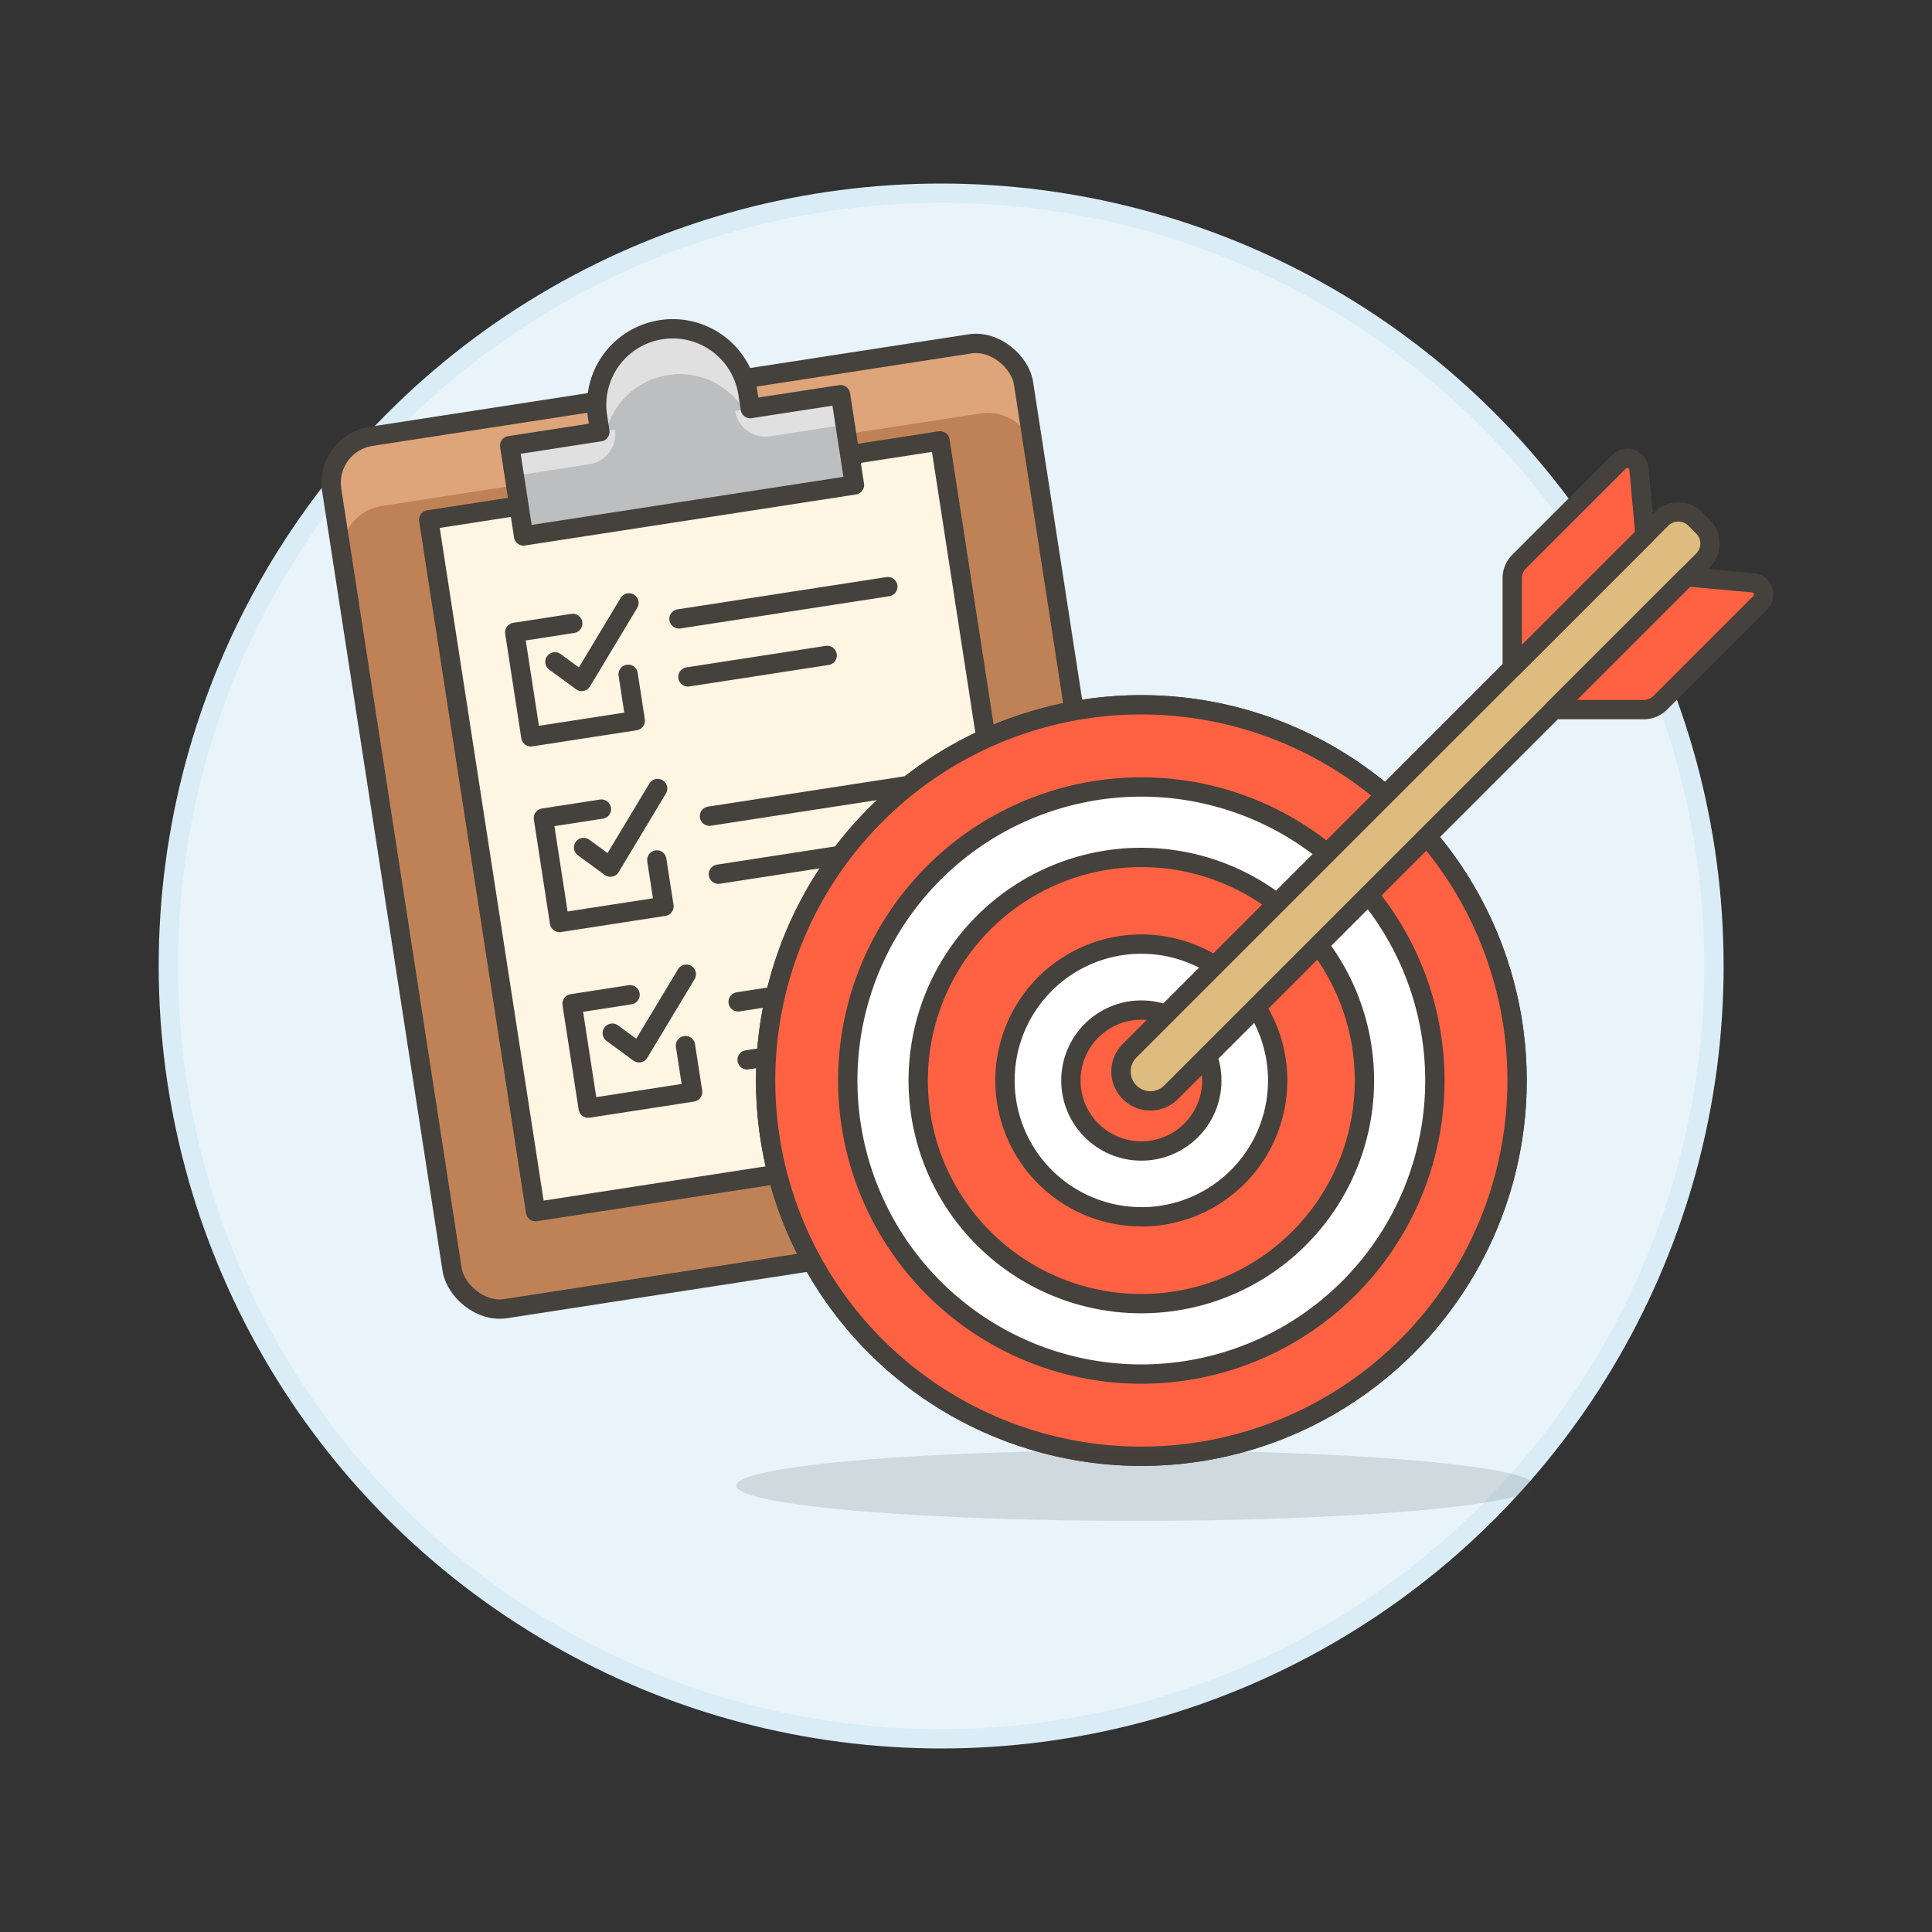 <svg xmlns="http://www.w3.org/2000/svg" viewBox="0 0 100 100"><rect x="0" y="0" width="100" height="100" fill="#333333" stroke="none"/><g class="nc-icon-wrapper"><defs/><circle class="a" cx="48.714" cy="50" r="40" fill="#e8f4fa" stroke="#daedf7" stroke-miterlimit="10"/><rect class="b" x="20.072" y="19.924" width="36.232" height="45.684" rx="2.431" ry="2.431" transform="rotate(-8.779 38.192 42.768)" style="" fill="#bf8256"/><path class="c" d="M50.2 17.8l-31 4.788a2.431 2.431 0 0 0-2.032 2.773l.557 3.6a2.43 2.43 0 0 1 2.031-2.773l31-4.788a2.43 2.43 0 0 1 2.773 2.031l-.556-3.6A2.432 2.432 0 0 0 50.2 17.8z" style="" fill="#dea47a"/><rect class="d" x="20.072" y="19.924" width="36.232" height="45.684" rx="2.431" ry="2.431" transform="rotate(-8.779 38.192 42.768)" fill="none" stroke="#45413c" stroke-linecap="round" stroke-linejoin="round"/><path class="e" d="M22.19 26.907l26.466-4.088 5.53 35.808-26.466 4.087z" style="" fill="#fff5e3"/><path class="d" d="M22.19 26.907l26.466-4.088 5.53 35.808-26.466 4.087z" fill="none" stroke="#45413c" stroke-linecap="round" stroke-linejoin="round"/><path class="d" d="M32.512 34.901l.37 2.402-5.405.835-.835-5.406 3.003-.464" fill="none" stroke="#45413c" stroke-linecap="round" stroke-linejoin="round"/><path class="d" d="M35.144 32.034l10.811-1.669" fill="none" stroke="#45413c" stroke-linecap="round" stroke-linejoin="round"/><path class="d" d="M35.607 35.037l7.208-1.113" fill="none" stroke="#45413c" stroke-linecap="round" stroke-linejoin="round"/><path class="d" d="M36.721 42.245l10.811-1.67" fill="none" stroke="#45413c" stroke-linecap="round" stroke-linejoin="round"/><path class="d" d="M37.184 45.248l7.208-1.113" fill="none" stroke="#45413c" stroke-linecap="round" stroke-linejoin="round"/><path class="d" d="M38.205 51.855l10.811-1.67" fill="none" stroke="#45413c" stroke-linecap="round" stroke-linejoin="round"/><path class="d" d="M38.669 54.858l7.207-1.113" fill="none" stroke="#45413c" stroke-linecap="round" stroke-linejoin="round"/><path class="d" d="M28.722 34.256l1.387 1.016 2.446-4.068" fill="none" stroke="#45413c" stroke-linecap="round" stroke-linejoin="round"/><path class="d" d="M33.996 44.511l.371 2.402-5.406.835-.835-5.406 3.003-.463" fill="none" stroke="#45413c" stroke-linecap="round" stroke-linejoin="round"/><path class="d" d="M30.206 43.866l1.387 1.016 2.447-4.068" fill="none" stroke="#45413c" stroke-linecap="round" stroke-linejoin="round"/><path class="d" d="M35.48 54.121l.371 2.402-5.406.835-.835-5.406 3.003-.463" fill="none" stroke="#45413c" stroke-linecap="round" stroke-linejoin="round"/><path class="d" d="M31.691 53.476l1.386 1.016 2.447-4.068" fill="none" stroke="#45413c" stroke-linecap="round" stroke-linejoin="round"/><g><path class="f" d="M38.835 21.148l-.121-.779a3.938 3.938 0 1 0-7.784 1.2l.12.779-4.67.721.721 4.671 17.125-2.64-.721-4.671z" style="" fill="#bdbec0"/><path class="g" d="M34.582 19.413a3.937 3.937 0 0 1 3.924 1.787l.329-.05-.121-.779a3.938 3.938 0 1 0-7.784 1.2l.12.779.329-.051a3.938 3.938 0 0 1 3.203-2.886z" style="" fill="#e0e0e0"/><path class="g" d="M30.512 24.027l-3.892.6-.24-1.557 5.449-.841a1.576 1.576 0 0 1-1.317 1.798z" style="" fill="#e0e0e0"/><path class="g" d="M43.745 21.983l-3.892.6a1.575 1.575 0 0 1-1.8-1.316l5.449-.842z" style="" fill="#e0e0e0"/><path class="d" d="M38.835 21.148l-.121-.779a3.938 3.938 0 1 0-7.784 1.2l.12.779-4.67.721.721 4.671 17.125-2.64-.721-4.671z" fill="none" stroke="#45413c" stroke-linecap="round" stroke-linejoin="round"/></g><g><circle class="h" cx="59.076" cy="55.928" r="19.448" stroke="#45413c" stroke-linecap="round" stroke-linejoin="round" fill="#fff"/><path class="i" d="M59.076 36.48a19.448 19.448 0 1 0 19.448 19.448A19.449 19.449 0 0 0 59.076 36.48zm0 34.642a15.194 15.194 0 1 1 15.193-15.194 15.194 15.194 0 0 1-15.193 15.194z" stroke="#45413c" stroke-linecap="round" stroke-linejoin="round" fill="#ff6242"/><path class="i" d="M59.076 44.38a11.548 11.548 0 1 0 11.547 11.548A11.548 11.548 0 0 0 59.076 44.38zm0 18.6a7.057 7.057 0 1 1 7.056-7.056 7.056 7.056 0 0 1-7.056 7.06z" stroke="#45413c" stroke-linecap="round" stroke-linejoin="round" fill="#ff6242"/><circle class="i" cx="59.076" cy="55.928" r="3.647" stroke="#45413c" stroke-linecap="round" stroke-linejoin="round" fill="#ff6242"/></g><path class="j" d="M88.147 29.005l-27.53 27.53a1.519 1.519 0 0 1-2.149 0 1.517 1.517 0 0 1 0-2.148L86 26.856a1.231 1.231 0 0 1 1.74 0l.409.409a1.229 1.229 0 0 1-.002 1.74z" stroke="#45413c" stroke-linecap="round" stroke-linejoin="round" fill="#debb7e"/><path class="i" d="M78.273 34.581v-4.653a1.215 1.215 0 0 1 .356-.86L83.8 23.9a.607.607 0 0 1 1.035.374l.312 3.435z" stroke="#45413c" stroke-linecap="round" stroke-linejoin="round" fill="#ff6242"/><path class="i" d="M80.422 36.73h4.653a1.215 1.215 0 0 0 .86-.356l5.173-5.174a.608.608 0 0 0-.375-1.035l-3.433-.311z" stroke="#45413c" stroke-linecap="round" stroke-linejoin="round" fill="#ff6242"/><ellipse class="k" cx="58.772" cy="76.895" rx="20.664" ry="1.823" fill="#45413c" opacity="0.15"/></g></svg>